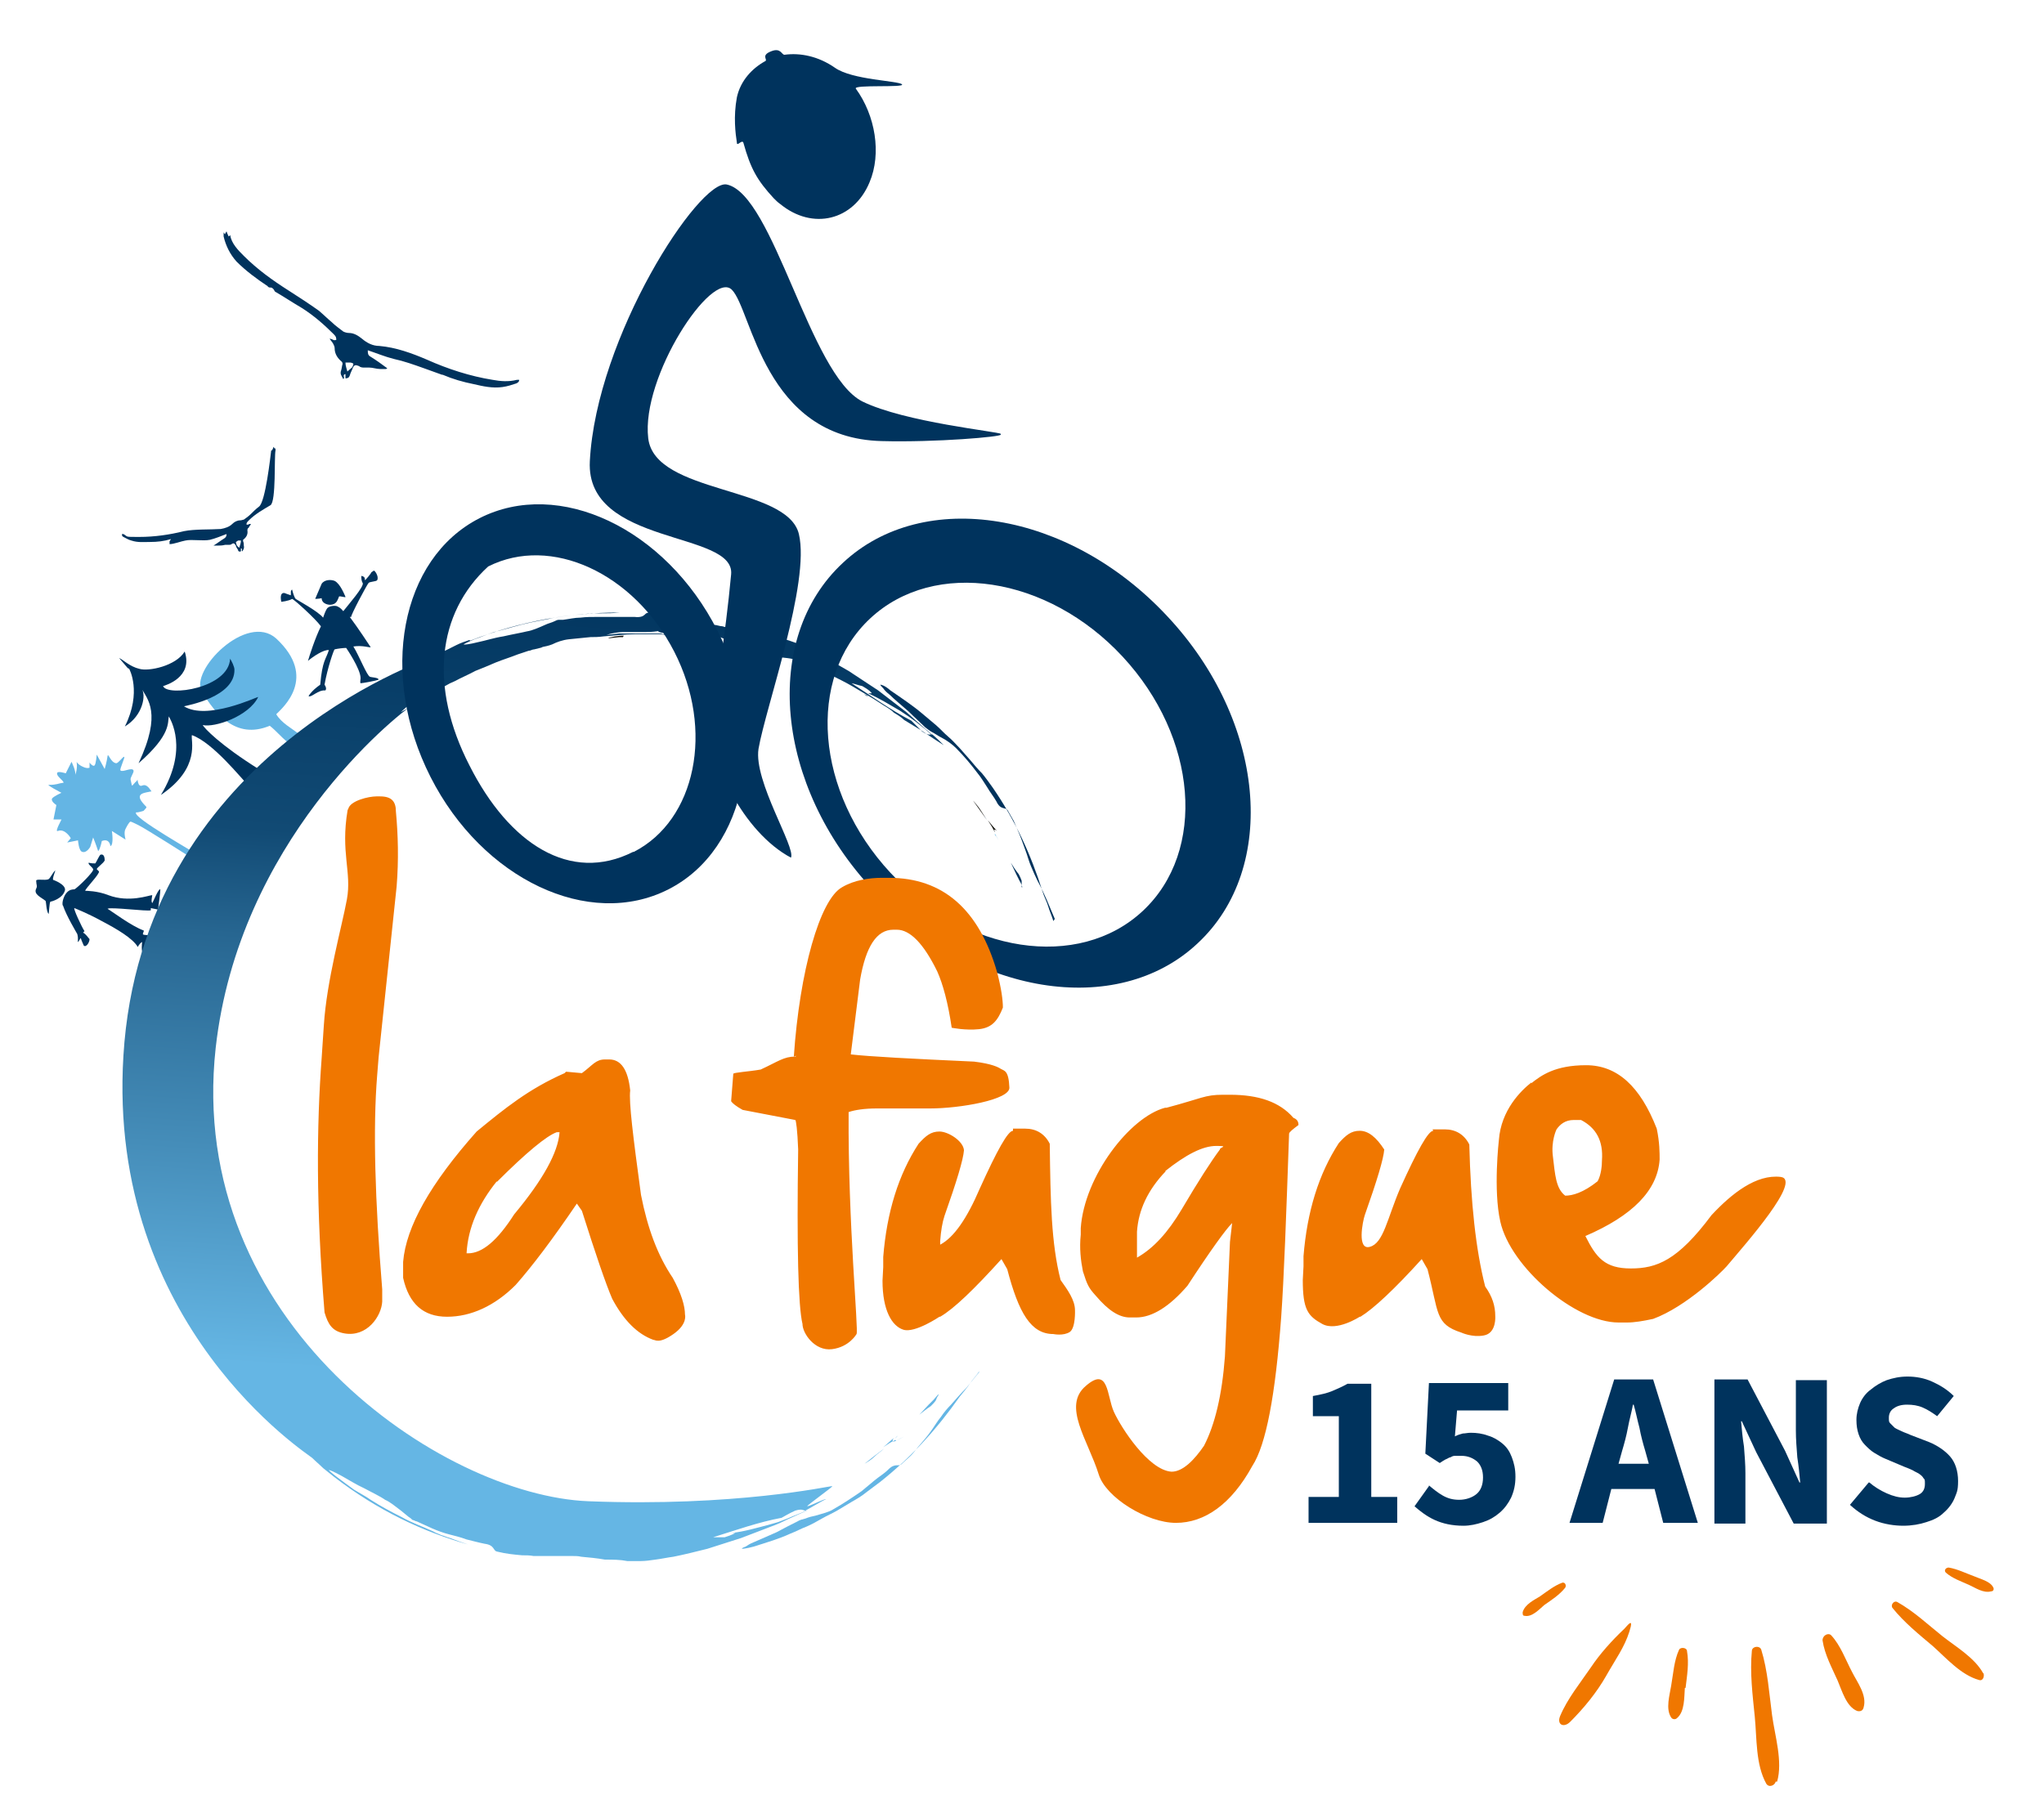 <?xml version="1.0" encoding="UTF-8"?>
<svg id="Mise" xmlns="http://www.w3.org/2000/svg" width="100mm" height="88.7mm" version="1.1" xmlns:xlink="http://www.w3.org/1999/xlink" viewBox="0 0 283.5 251.5">
  <!-- Generator: Adobe Illustrator 29.1.0, SVG Export Plug-In . SVG Version: 2.1.0 Build 142)  -->
  <defs>
    <style>
      .st0 {
        fill: #00335d;
      }

      .st1 {
        clip-path: url(#clippath-4);
      }

      .st2 {
        fill: url(#Dégradé_sans_nom_6);
      }

      .st3 {
        fill: none;
      }

      .st4 {
        fill: #64b5e4;
      }

      .st5 {
        clip-path: url(#clippath-1);
      }

      .st6 {
        fill: url(#Dégradé_sans_nom_63);
      }

      .st7 {
        clip-path: url(#clippath-5);
      }

      .st8 {
        fill: #f07700;
      }

      .st9 {
        clip-path: url(#clippath-3);
      }

      .st10 {
        fill: url(#Dégradé_sans_nom_64);
      }

      .st11 {
        fill: url(#Dégradé_sans_nom_61);
      }

      .st12 {
        fill: url(#Dégradé_sans_nom_62);
      }

      .st13 {
        fill: url(#Dégradé_sans_nom_5);
      }

      .st14 {
        clip-path: url(#clippath-2);
      }

      .st15 {
        clip-path: url(#clippath);
      }
    </style>
    <clipPath id="clippath">
      <path class="st3" d="M66.5,211.5c.5.2,1,.3,1.5.4.4.1.9.2,1.3.3,0,0,.1,0,.2,0,.5.1,1.1.3,1.8.4-1.2-.3-2.3-.7-3.5-1l-.9-.3-.8-.3-1.7-.7c.5.4,1.3.8,2.2,1.1"/>
    </clipPath>
    <linearGradient id="Dégradé_sans_nom_6" data-name="Dégradé sans nom 6" x1="-265.2" y1="546.5" x2="-264.8" y2="546.5" gradientTransform="translate(5452.7 11315.6) scale(20.3 -20.3)" gradientUnits="userSpaceOnUse">
      <stop offset="0" stop-color="#65b6e4"/>
      <stop offset=".1" stop-color="#5298c3"/>
      <stop offset=".3" stop-color="#356b8f"/>
      <stop offset=".5" stop-color="#1e4767"/>
      <stop offset=".7" stop-color="#0d2d49"/>
      <stop offset=".9" stop-color="#031d38"/>
      <stop offset="1" stop-color="#001832"/>
      <stop offset="1" stop-color="#12120d"/>
    </linearGradient>
    <clipPath id="clippath-1">
      <path class="st3" d="M138.2,116c.1.2.2.4.3.6-.2-.4-.4-.7-.6-1.1,0,.2.1.3.2.5"/>
    </clipPath>
    <linearGradient id="Dégradé_sans_nom_61" data-name="Dégradé sans nom 6" x1="-243.9" y1="545.6" x2="-243.5" y2="545.6" gradientTransform="translate(924 -1643.1) scale(3.2)" xlink:href="#Dégradé_sans_nom_6"/>
    <clipPath id="clippath-2">
      <path class="st3" d="M136.9,113.8c-.3-.5-.6-.9-.9-1.4-.3-.5-.7-.9-1.1-1.4.8,1.1,1.4,2,2,2.8"/>
    </clipPath>
    <linearGradient id="Dégradé_sans_nom_62" data-name="Dégradé sans nom 6" x1="-267.4" y1="544.4" x2="-267" y2="544.4" gradientTransform="translate(2244.4 -4183.3) scale(7.9)" xlink:href="#Dégradé_sans_nom_6"/>
    <clipPath id="clippath-3">
      <path class="st3" d="M138,115.5h0c-.1-.3-.1-.4-.1-.4,0,0,.2,0,.4.2-.4-.4-.8-.9-1.3-1.5.4.6.7,1.1,1,1.7"/>
    </clipPath>
    <linearGradient id="Dégradé_sans_nom_63" data-name="Dégradé sans nom 6" x1="-258.4" y1="544.8" x2="-258" y2="544.8" gradientTransform="translate(1450.2 -2654.9) scale(5.1)" xlink:href="#Dégradé_sans_nom_6"/>
    <clipPath id="clippath-4">
      <path class="st3" d="M120.4,96.6c-.2,0-.4-.2-.6-.3.3.1.5.2.6.3M91.3,88.3s0,0,0,0c0,0,0,0,0,0,0,0-.1,0-.2,0,0,0,0,0,.1,0M56.8,97.7c.4-.4.9-.7,1.4-1,1-.6,2-1.2,2.9-1.6-1.5,1.3-3.2,2.5-5.5,3.7.4-.4.8-.7,1.2-1.1M93.1,87.9c-.4,0-.9.1-1.4.2.4,0,1.1-.1,1.4-.2M65.1,88.8c-.6.2-1.2.4-1.8.7-.6.3-1.2.6-1.8.9-.6.3-1.3.6-1.9.9-.6.3-40,13.7-42.5,55.2-2.3,37.5,25.7,55.3,26.2,55.8.5.5,1,.9,1.5,1.4.5.4,1,.8,1.5,1.2,6.1,4.7,12.3,7.6,18.6,9.4-.9-.3-1.7-.6-2.5-.9-.4-.1-.8-.3-1.2-.4-.4-.2-.8-.3-1.1-.5-1.5-.7-3-1.2-4.4-2-1.4-.7-2.9-1.5-4.3-2.4-.7-.5-1.5-.9-2.3-1.4-.7-.5-1.5-1.1-2.3-1.7-.8-.6-1.2-1-1.2-1,0-.1.7.2,1.8.8.9.5,2,1.2,3.1,1.7,1.1.6,2.2,1.1,2.9,1.6.7.3,1.4.9,2.2,1.5.4.3.7.6,1.1.9.2.1.4.3.5.4.2,0,.4.2.6.2.7.3,1.5.7,2.2,1,.7.3,1.5.6,2.3.8.8.2,1.6.4,2.4.7.4.1.8.2,1.2.3.4.1.8.2,1.3.3,1.5.2,1.1,1,1.8,1.1,1.2.3,2.3.4,3.4.5.5,0,1.1,0,1.6.1.5,0,1,0,1.5,0,1,0,1.9,0,2.7,0,.4,0,.8,0,1.2,0,.4,0,.8,0,1.2.1,1.1.1,2.2.2,3.3.4,1.1,0,2.1,0,3.1.2.6,0,1.3,0,1.9,0,.6,0,1.3-.1,2-.2.8-.1,1.7-.3,2.5-.4,1.5-.3,3.1-.7,4.7-1.1,1.6-.5,3.1-1,4.7-1.5,1.6-.6,3.1-1.2,4.7-1.8.8-.3,1.5-.7,2.2-1,.4-.2.7-.3,1.1-.5.4-.2.7-.3,1.1-.5h-.1c-.8.4-1.7.7-2.6,1.1l-1.3.5-.7.2-.7.2c-1.6.4-3.2.9-5,1.1.3,0,.5,0,.5,0,0,0-.5.3-1.5.6-.5,0-1,0-1.6,0,3.2-1,6.3-2.1,9.5-2.7,0,0,1.2-.7,1.9-1,1-.3,1.1,0,1.4,0,.6-.3,2.2-1.3,2.9-1.6-.4,0-1.9.8-2.6,1-.2,0,.8-.7,1.7-1.4.9-.7,1.9-1.4,1.7-1.4-.4,0-13.5,2.9-33.8,2.1-20.3-.8-55.9-24.8-51.7-62.9,3.2-28.6,24.7-45.9,27.6-47.8.4-.3.9-.6,1.4-.8.5-.3.9-.5,1.4-.8l1.4-.8c.5-.3.9-.5,1.4-.7.9-.5,1.9-.9,2.8-1.4,1-.4,2-.8,2.9-1.2,1-.4,2-.7,3-1.1l1.5-.5c.3,0,.5-.2.8-.2l.8-.2c.1,0,.3-.1.5-.2,0,0-.2,0-.3.1.5-.1,1-.2,1.5-.4.6-.3,1.4-.6,2.3-.7.9-.1,2-.2,3-.3.5,0,1.1,0,1.8-.1,1.4-.1,2.9-.3,4.3-.3.4,0,.9,0,1.3,0,1,0,2,0,3,0-.2,0-.4,0-.6-.1-.2,0-.3,0-.5,0-1.2,0-2.4,0-3.5,0h-.9s-.9,0-.9,0l-1.8.2c.6-.2,1.5-.4,2.4-.4.5,0,1,0,1.5,0,.5,0,1.1,0,1.6,0,0,0-.2,0-.3,0,0,0,.1,0,.2,0,.5,0,1,0,1.6,0-.5,0-1,0-1.5,0,.8,0,1.5-.1,2.1-.2-.2,0-.4,0-.4.1,0,0,0,.1.5.2h0c.5,0,.9.1,1.3.2.6,0,1.3,0,1.9.1.6,0,1.3.2,1.9.2.7,0,1.4,0,2.1,0,.9,0,1.3.3,2,.6,1.1.2,2.1.5,3.2.7,1,.3,1.8,1.1,2.8,1.4,1.1.3,2.4.2,3.5.6.5.2,1,.4,1.6.6l.8.3.8.4c1,.5,2,1,3,1.5,1,.5,2,1.1,3,1.7.5.3,1,.6,1.5.9.5.3.9.6,1.4.9.5.3,1,.6,1.4,1,.5.3,1,.6,1.4,1,0,0,1,.6,2.3,1.4.3.2.6.4.9.6.3.2.6.4.9.6.6.4,1.1.7,1.4.9-.5-.5-1-1-1.6-1.5-.3,0-.5.2-1.4-.4-.5-.5-1.5-1.5-1.5-1.5-2.9-1.5-5.5-3.4-8.3-5.2.5.1,1,.3,1.5.4.9.5,1.3.9,1.3,1,0,0-.2,0-.5,0,1.6.7,3,1.6,4.4,2.4l.6.4.6.4,1.1.8c.7.6,1.5,1.1,2.1,1.8h.1c-.3-.3-.6-.6-.9-.8-.3-.3-.6-.5-.9-.8-.6-.5-1.2-1.1-1.8-1.6-1.3-1-2.6-2-3.9-3-1.4-.9-2.7-1.8-4.1-2.7-1.4-.8-2.8-1.6-4.1-2.4-.8-.4-1.6-.8-2.3-1.1-.6-.3-1.2-.5-1.8-.7-.6-.2-1.2-.4-1.9-.5-1-.2-2-.5-3-.7-1-.2-2.1-.4-3.3-.6-.4,0-.8-.1-1.1-.2-.4,0-.8-.2-1.2-.2-.8-.2-1.7-.4-2.6-.7-.5-.1-.9-.2-1.4-.3-.5,0-1-.2-1.5-.3-1.1-.2-2.2-.4-3.4-.4-.4,0-.5.1-.7.3-.2.2-.6.4-1.4.3-.4,0-.9,0-1.3,0-.4,0-.8,0-1.3,0-.8,0-1.7,0-2.5,0-.8,0-1.6,0-2.4.1-.8,0-1.6.2-2.4.3-.2,0-.4,0-.6,0-.2,0-.4.1-.6.2-.4.2-.9.3-1.3.5-.9.4-1.8.8-2.5.9-.8.2-2,.4-3.3.7-1.3.2-2.5.6-3.5.8-1.2.3-2,.4-2,.3,0,0,.5-.3,1.5-.7.9-.3,1.8-.7,2.7-1,.9-.2,1.8-.5,2.6-.7,1.7-.5,3.3-.8,4.9-1.1,1.6-.4,3.2-.5,4.8-.7.4,0,.8,0,1.2-.1.4,0,.8,0,1.3,0,.9,0,1.7,0,2.6-.1,0,0-.1,0-.2,0-6.4,0-13.3,1.1-20.5,3.9"/>
    </clipPath>
    <linearGradient id="Dégradé_sans_nom_5" data-name="Dégradé sans nom 5" x1="-281.7" y1="542.8" x2="-281.4" y2="542.8" gradientTransform="translate(138289.6 -266297.9) scale(490.9)" gradientUnits="userSpaceOnUse">
      <stop offset="0" stop-color="#65b6e4"/>
      <stop offset=".2" stop-color="#65b6e4"/>
      <stop offset=".4" stop-color="#458db9"/>
      <stop offset=".6" stop-color="#276691"/>
      <stop offset=".7" stop-color="#114a74"/>
      <stop offset=".9" stop-color="#043963"/>
      <stop offset="1" stop-color="#00335d"/>
    </linearGradient>
    <clipPath id="clippath-5">
      <path class="st3" d="M86.5,88.2c-.9,0-1.8.2-2.4.4l1.8-.2h.9c0,0,.9,0,.9,0,1.2,0,2.4,0,3.6,0-.7,0-1.3,0-1.8,0,0,0-.1,0-.2,0-.4,0-.9,0-1.3,0-.3,0-.6,0-1,0s-.4,0-.6,0"/>
    </clipPath>
    <linearGradient id="Dégradé_sans_nom_64" data-name="Dégradé sans nom 6" x1="-277" y1="550.4" x2="-276.7" y2="550.4" gradientTransform="translate(4173.4 -8032.7) scale(14.8)" xlink:href="#Dégradé_sans_nom_6"/>
  </defs>
  <g>
    <g>
      <g>
        <path class="st4" d="M19,114.4c0,0-.8-.4-.9-.4-.2,0-.6.8-.7,1-.3.5,0,1.5,0,1.5l-1.9-1.2s.3,1.9-.2,2.1c-.2-1.2-1.2-.7-1.2-.7,0,0-.2,1.1-.5,1.4-.4-1.2-.7-1.9-.7-1.9l-.4,1.3s-.5.9-1.1.7c-.5-.1-.6-1.6-.6-1.6l-1.5.3.5-.6s-.8-1.4-1.8-1c-.5.2.6-1.7.5-1.6,0,0-1.1,0-1.1,0l.4-2s-.8-.5-.6-.9c.2-.3,1.3-.8,1.3-.8,0,0-2.3-1.2-1.7-1.1,1.1,0,1.2-.2,2-.3,0-.3-1-.9-.9-1.3,0-.4,1.2,0,1.2,0l.8-1.6s.7,1.4.5,1.9c.4-1.1.2-1.9.2-1.9,0,0,.2.4.9.7.6.3,1,.1.9.1,0,.1,0-.7,0-.7-.3-.4.4.7.7.4.2-.2.3-1.5.3-1.5l1.1,2s.3-1,.4-1.8c.1-.5.4.9,1.2,1,.3,0,.9-.9,1.1-.9.2,0-.7,1.8-.5,1.9.3.3,1.6-.5,1.8,0,.1.3-.5,1-.4,1.3.3,1.2,0,.9.9.1.1-.6,0,1,.7.7.7-.3,1.1.6,1.3.8-.8.2-2.3.2-1.3,1.5.7.9.8.5.2,1.2,0,0-.9.3-1,.2-1,.5,8.7,5.9,8.8,6.1,0,.3-.4.4-.3.8-.4-.3-7.5-4.8-8.2-5.1"/>
        <path class="st4" d="M39.9,103c-1-.8-1.5-1.5-2.5-2.3-4.8,2-7.6-1.8-9.4-4.7-1.8-2.9,6.2-11.1,10.3-7.4,5.8,5.4.9,9.6,0,10.5.7,1.2,2.2,2,3.1,2.7l-1.5,1.1Z"/>
        <path class="st0" d="M43.6,83.1c.6,0,1-.1,1-.1,0,.8,1.1,1.1,1.7.8.4-.2.5-.5.7-1,0-.2,1,.2.9,0-.1-.2-.7-1.8-1.5-2.2-.5-.2-1.4-.2-1.8.4l-.9,2.1Z"/>
        <path class="st0" d="M51.5,79.4c0,.1-.8,1.1-.9,1.1,0-.4-.1-.5-.5-.6,0,.3,0,.7.2,1,.2.5-2,3-2.7,3.9-.4-.5-.7-.6-.9-.7-.4-.1-1.2,0-1.4.4,0,0-.2.3-.5,1.2-.7-.9-3.7-2.5-3.8-2.6-.2-.2-.4-.9-.5-1.3-.3.2-.1.5-.2.8-.2-.1-.6-.2-.8-.3,0,0-.8-.3-.5,1.2,0,0,1-.1,1.5-.4.2,0,3.2,2.7,4,3.8-.8,1.6-1.6,4.1-1.8,4.8.7-.6,2.2-1.6,2.9-1.5-.4,1.3-.9,1.4-1.2,4.8-1.3.9-1.7,1.7-1.6,1.6.4.2,1.3-.9,2.3-.8,0,0,.3-.2-.1-.8.4-2.3,1.3-4.9,1.4-4.9.4-.1,1.2-.2,1.6-.2,0,0,2,2.9,2,4.2,0,.2-.1.6,0,.7.2,0,2-.3,2.5-.5,0-.3-1-.3-1.2-.4-.4-.1-1.5-2.9-2.3-4.2,1.3-.2,2.3.2,2.4.1-.2-.3-1.7-2.6-2.9-4.2h.2c-.1-.2,2.2-4.5,2.4-4.7.1-.2,1.1-.2,1.2-.4.3-.5-.4-1.5-.5-1.3"/>
        <path class="st0" d="M17.9,92.8s1.8,3.2-.6,8c2.5-1.5,3-4.4,2.3-5.3.8,1.5,2.9,3.4-.4,10.4,4.6-4,4-5.7,4.2-6.5.2.4,2.8,4.5-1.1,10.9,5.6-3.8,4.1-7.6,4.3-8.3,2.9,1,7,6.2,7.5,6.6l1.9-1.8c-5.6-3.5-7.7-5.8-7.9-6.2,1.6.4,6.4-1.2,7.7-3.9-.2,0-7.1,3.3-10.3,1.3.4-.1,7.1-1.3,7-5.1,0-.4-.4-1.2-.6-1.5-.2,4.1-8.7,5.3-9.3,3.8.3-.1,4.2-1.2,3-4.8-1.2,2-5,2.8-6.3,2.4-1.3-.3-2.3-1.3-2.8-1.5l1.2,1.4Z"/>
        <path class="st0" d="M8.7,125.6c.5,1.5,1.9,3.8,2,4,.2.7,0,1.2.1,1.1.3-.3.3-.6.4-.5,0,.1.4,1,.4,1,.3.3.8-.4.8-.9-.2-.2-.5-.7-.9-.9,0,0,.2-.2.2-.2-.4-.6-1.6-3.2-1.4-3.2,0,0,1.8.7,3.8,1.8,2.1,1.1,4.3,2.4,5,3.6,0,0,.2-.5.6-.7,0,0-.2,1.3.2,2,.5-1.5.8-2.8.8-2.9,0-.1-.9,0-.9-.2,0-.2.2-.4.1-.5-1.7-.6-4.6-2.8-5-3,.3-.3,5.6.4,6,.2,0,0,0-.2,0-.3,0,0,1,.2,1,.2,0,0,.4-2.8.3-2.8-.2-.2-1.1,2-1.1,1.9-.2-.2,0-1,0-1.1-.4,0-3.2,1.1-6.1,0-1.5-.6-3.1-.6-3.2-.6,0-.3,2.1-2.4,1.9-2.7l-.3-.3c0-.2.9-.8,1.1-1.2,0-.2,0-1-.6-.8-.2.2-.6,1.1-.7,1.2-.2,0-.6,0-.9-.1-.2.2.5.6.6.9.2.3-2.3,2.7-2.6,2.8-.2,0-.7,0-1.1.5-.3.3-.7,1.3-.5,1.8"/>
        <path class="st0" d="M7.6,120.8c.2-.2-.5,1.3-.2,1.3,0,0,1.7.6,1.6,1.4-.3,1.2-1.9,1.6-2,1.6-.2,0-.2,1.8-.3,1.7-.3-.4-.3-1.6-.4-1.8-.6-.5-1.7-.9-1.3-1.7.2-.4,0-.5,0-1.1,0-.3,1.2,0,1.7-.2.3-.2.5-.8,1-1.3"/>
        <path class="st4" d="M130.1,193.5c-.2.2-.4.5-.6.7l-.7.7-1.3,1.4c.5-.4,1-.8,1.6-1.2.3-.3.5-.5.7-.8.1-.3.2-.5.4-.8"/>
        <path class="st4" d="M125,198.7c-.2.2-.3.3-.5.5-.1.2-.3.3-.4.4.3-.3.6-.6.9-.9"/>
        <path class="st4" d="M122.6,201c-.8.6-1.7,1.3-2.7,2.1.5-.3,1-.6,1.4-1,.4-.4.9-.7,1.3-1.1"/>
        <path class="st4" d="M124.3,199.9c-.3.1-.4.2-.5,0,0,0,0-.2.2-.4h0c-.5.4-1,.9-1.5,1.3.6-.4,1.2-.8,1.7-1"/>
        <path class="st4" d="M125.4,199.3s0,0,0,0c0,0,0,0,0,0M125.4,199.3c-.3.2-.7.4-1.1.6.4-.2.9-.5,1.1-.6"/>
        <path class="st4" d="M135.8,190.4c-.6.7-1.2,1.5-1.8,2.2-.7.7-1.4,1.5-2.1,2.3-.5.5-1,1.1-1.4,1.7-.5.6-.9,1.3-1.4,2-.5.7-1.1,1.4-1.8,2.2-.3.4-.6.8-1,1.2-.4.4-.8.7-1.2,1.1-.5.5-.9-.2-1.9.8-.6.6-1.3,1-1.9,1.5-.6.5-1.2,1-1.8,1.5-1.3.9-2.5,1.7-3.9,2.5-.6.4-1.5.6-2.5.9-.5.1-.9.2-1.4.4-.4.1-.8.2-1.1.4-.8.4-1.8.9-2.9,1.5-1.1.5-2.3,1-3.2,1.4-.5.2-.8.4-1.1.6-.3.1-.5.2-.5.3,0,0,0,0,0,0,0,0,.5,0,1.6-.3,1.9-.6,3.6-1.1,5.1-1.8.8-.3,1.5-.7,2.3-1,.7-.3,1.4-.7,2.1-1.1.7-.4,1.4-.7,2.1-1.1.7-.4,1.3-.8,2-1.2.7-.4,1.4-.8,2-1.3.7-.5,1.3-1,2-1.5,4.4-3.5,7.9-7.4,11-11.8.5-.6,1-1.2,1.4-1.8.4-.6.9-1.1,1.3-1.7"/>
      </g>
      <g class="st15">
        <rect class="st2" x="64.7" y="208.1" width="6.2" height="6.7" transform="translate(-137.8 127.5) rotate(-50)"/>
      </g>
      <path class="st0" d="M141.8,123.1c-.1-.3-.2-.6-.4-.9l-.4-.8-.8-1.7c.3.5.7,1.1,1.1,1.6.2.4.3.6.4.9,0,.3,0,.6,0,.9"/>
      <g class="st5">
        <rect class="st11" x="137.7" y="115.8" width="1.1" height=".6" transform="translate(12.8 245.9) rotate(-86)"/>
      </g>
      <g class="st14">
        <rect class="st12" x="134.5" y="111.4" width="2.9" height="2.1" transform="translate(14.3 240.2) rotate(-86)"/>
      </g>
      <g class="st9">
        <rect class="st6" x="136.7" y="114" width="1.8" height="1.4" transform="translate(13.6 243.9) rotate(-86)"/>
      </g>
      <g>
        <path class="st0" d="M139.1,116.2s0,0,0,0c0,0,0,0,0,0M139.1,116.2c-.3-.3-.6-.6-.9-.9.3.3.7.7.9.9"/>
        <path class="st0" d="M146.3,127.5c-.4-.9-.7-1.7-1.1-2.6-.4-.9-.8-1.8-1.3-2.7-.3-.6-.6-1.3-.9-2-.3-.7-.5-1.5-.8-2.3-.3-.8-.6-1.7-1-2.6-.2-.5-.4-.9-.6-1.4-.3-.5-.5-.9-.8-1.4-.3-.6-1,0-1.6-1.3-.4-.7-.9-1.3-1.3-2-.4-.6-.8-1.3-1.3-1.9-.9-1.2-1.9-2.4-3-3.5-.5-.5-1.3-1.1-2.1-1.5-.4-.2-.8-.5-1.2-.7-.4-.2-.7-.5-1-.7-.6-.6-1.5-1.4-2.3-2.2-.9-.8-1.9-1.6-2.6-2.3-.4-.3-.7-.6-.9-.9-.2-.2-.4-.4-.4-.5,0,0,0,0,0,0,0,0,.5,0,1.4.8,1.6,1.1,3.1,2.1,4.4,3.2.6.5,1.3,1.1,1.9,1.6.6.5,1.1,1.1,1.7,1.6.6.5,1.1,1.1,1.6,1.6.5.6,1,1.1,1.5,1.7.5.6,1,1.2,1.6,1.8.5.6,1,1.3,1.5,2,3.1,4.5,5.3,9.3,6.9,14.4.2.7.6,1.4.8,2.1.2.7.5,1.3.7,2"/>
      </g>
      <g class="st1">
        <rect class="st13" x="2.9" y="88.4" width="139.7" height="124.9" transform="translate(-82.8 212.9) rotate(-86)"/>
      </g>
      <g class="st7">
        <rect class="st10" x="87.3" y="84.7" width="1" height="7.3" transform="translate(-6.5 169.7) rotate(-86)"/>
      </g>
      <g>
        <path class="st0" d="M87.8,118.2c-8.7,4.4-17.2-1.1-22.7-12-5.6-10.9-4.5-21.1,2.6-27.6,8.7-4.4,20.2.9,25.8,11.8,5.6,10.9,3,23.4-5.6,27.8M99.5,87.5c-7.2-14.2-22-21.2-33-15.6-11,5.6-14,21.7-6.8,35.9,7.2,14.2,22,21.2,33,15.6,11-5.6,14-21.7,6.8-35.9"/>
        <path class="st0" d="M158.5,126.4c-8.9,8.3-24.6,5.9-35-5.3-10.4-11.2-11.7-27-2.8-35.3,8.9-8.3,24.6-5.9,35,5.3,10.4,11.2,11.7,27,2.8,35.3M161.9,85.5c-13.6-14.6-33.8-17.9-45-7.4-11.3,10.5-9.4,30.9,4.2,45.4,13.6,14.6,33.8,17.9,45,7.4,11.3-10.5,9.4-30.9-4.2-45.4"/>
        <path class="st0" d="M138.8,60.2c-.2-.3-13.3-1.6-19.2-4.5-7.3-3.7-12.3-28.7-18.8-30.1-3.8-.8-18.1,21.1-19,38.4-.6,11.8,20.2,9.6,19.6,15.7-.8,8.7-2.2,16.6-2.6,20-.7,5.7,4.3,15.8,10.9,19.3.7-1.4-5.2-10.6-4.5-15.1,1-5.8,7.2-23.1,5.6-29.8-1.6-6.7-20-5.5-20.9-13.3-1-8.5,8.8-23.4,11.6-20.6,2.8,2.8,4.4,20.6,20.8,21,7.5.2,16.7-.6,16.5-.9"/>
        <path class="st0" d="M107.3,27.5c.3.3.6.6.9.8,4.5,3.7,10.2,2.3,12.4-3,1.7-4,.8-9.3-1.9-13-.4-.6,6.9-.1,6.4-.6-.5-.5-6.9-.6-9.3-2.3-2.3-1.6-4.8-2.1-7-1.8-.4,0-.5-1-1.8-.5-1.6.6-.4,1.2-.9,1.4-1.8,1-3.4,2.7-3.9,5-.5,2.7-.2,5,0,6.3,0,.6.7-.5.9,0,1,3.6,1.9,5.2,4.2,7.7"/>
        <path class="st0" d="M48.1,51.6c.2-.2.5-.4.7-.6.1-.1.2-.4.2-.5,0-.1-.3-.2-.5-.2-.2,0-.4,0-.6,0,0,.5.2.9.3,1.4M61.6,52c-.1,0-.2,0-.3,0-.8-.3-1.7-.6-2.5-.9-1.4-.5-2.8-1-4.2-1.3-1.2-.3-2.4-.8-3.6-1.2,0,.4,0,.7.4.9.8.5,1.5,1,2.3,1.6,0,0-.1.1-.2.1-.3,0-.5,0-.8,0-.5,0-1-.2-1.5-.2-.2,0-.5,0-.7,0-.2,0-.5,0-.7-.2-.5-.2-.7-.2-.9.3-.1.3-.3.6-.4,1-.1.3-.3.4-.6.4,0-.2,0-.4,0-.6-.5.1,0,.5-.3.7-.2-.4-.5-.7-.3-1.2.1-.3.1-.6.2-.9,0,0,0-.2-.1-.3-.6-.5-1-1.1-1-1.9,0-.2-.1-.4-.2-.6-.1-.2-.3-.4-.5-.7.2,0,.4.1.6.2.3,0,.4,0,.3-.3,0-.2-.2-.4-.4-.6-1.3-1.3-2.8-2.6-4.4-3.6-1.2-.7-2.4-1.5-3.6-2.2-.1,0-.2-.3-.3-.4,0,0-.2-.2-.3-.2-.2,0-.4,0-.5-.2-1.5-1-3-2.1-4.3-3.4-.9-1-1.5-2.2-1.8-3.5,0-.2,0-.4,0-.6,0,.1.1.2.2.3,0-.1.1-.2.2-.4.1.3.2.5.3.7,0,0,.1,0,.2-.2,0,0,0,0,0,0,.2,1.2,1.1,2.1,1.9,2.9,1.9,1.9,4,3.4,6.2,4.8,1.4.9,2.8,1.8,4.2,2.8.6.5,1.2,1.1,1.8,1.6.5.5,1.1.9,1.6,1.3.2.1.5.2.8.2.7,0,1.3.4,1.8.8.7.6,1.5,1,2.4,1,2.3.2,4.5,1,6.6,1.9,2.9,1.3,6,2.3,9.1,2.8,1.1.2,2.2.3,3.4,0,0,0,.2,0,.2,0,0,0,0,0,.1,0,0,.3-.2.4-.4.5-.6.2-1.2.4-1.9.5-1.4.2-2.7-.1-4-.4-1.5-.3-2.9-.7-4.3-1.3"/>
        <path class="st0" d="M33.2,76c-.2-.1-.3-.2-.4-.4,0,0-.1-.3-.1-.4,0,0,.2-.1.3-.2.1,0,.2,0,.4,0,0,.3-.1.6-.2.9M23.5,75.1c0,0,0,.4,0,.4.6,0,1.6-.4,2.2-.5.9-.2,2.4.1,3.4-.1.8-.2,1.5-.5,2.3-.8,0,.2,0,.4-.3.6-.5.3-1,.7-1.5,1,0,0,0,0,.1,0,.2,0,.3,0,.5,0,.3,0,.6,0,1-.1.2,0,.3,0,.5,0,.1,0,.3,0,.4-.1.3-.2.4-.1.6.2,0,.2.2.4.3.6,0,.2.2.3.4.2,0-.1,0-.3,0-.4.3,0,0,.3.2.4.1-.2.3-.4.2-.8,0-.2,0-.4-.1-.6,0,0,0-.1,0-.2.4-.3.7-.7.6-1.3,0-.1,0-.3.2-.4,0-.1.2-.3.3-.5-.2,0-.3,0-.4.1-.2,0-.3,0-.2-.2,0-.1.2-.3.3-.4.9-.9,2-1.5,3-2.1.8-.5.5-6.8.7-7.6,0-.1,0-.3,0-.4,0,0,0,.1-.1.2,0,0,0-.1-.2-.3,0,.2-.1.3-.2.5,0,0,0,0-.1,0,0,0,0,0,0,0-.1.8-.8,7.2-1.7,7.8-.4.3-.8.7-1.1,1-.3.3-.7.6-1,.8-.1,0-.3.1-.5.1-.4,0-.8.2-1.1.5-.4.4-1,.6-1.6.7-1.5.1-3.6,0-5.1.3-2,.5-4.1.8-6.2.8s-1.5,0-2.2-.4c0,0,0,0-.2,0,0,0,0,0,0,0,0,.2,0,.3.2.4.4.2.7.4,1.1.5.9.3,1.7.2,2.6.2,1,0,1.9-.1,2.9-.4"/>
      </g>
    </g>
    <path class="st8" d="M215.9,156.7c.5-.7,1.2-1.3,2.4-1.3h1c2.1,1.1,3.1,2.9,2.9,5.6,0,.7-.1,2-.6,2.9-2,1.6-3.5,2-4.5,2-1.3-1-1.4-2.9-1.7-5.4-.3-2.2.5-3.8.5-3.8M212.4,150.2c-1.4,1.1-4.2,3.8-4.5,8,0,0-.8,6.9.2,11.3,1.4,6.3,10.4,14,16.4,14h1.2c1,0,2.2-.2,3.6-.5,4.6-1.7,9.4-6.4,10.2-7.3,2.7-3.2,10.5-12,7.5-12.4-3.4-.4-6.8,2.3-9.6,5.3-4.7,6.3-7.6,7.4-11.2,7.4s-4.8-1.5-6.3-4.5h0c6.5-2.8,10-6.3,10.3-10.6,0-1,0-2.4-.4-4.3-2.3-5.9-5.5-8.8-9.8-8.8s-6.2,1.4-7.6,2.5M198.8,156.9c-.7,0-2.2,2.7-4.6,8-1.8,4.2-2.3,7.6-4.2,8.1-1.8.5-1-3.5-.7-4.4,1.7-4.8,2.6-7.8,2.7-9.1-1.1-1.7-2.2-2.6-3.4-2.6s-1.9.6-2.9,1.7c-2.8,4.3-4.4,9.5-4.9,15.7v1.4c0,0-.1,1.9-.1,1.9,0,4.1.7,5,2.7,6.1,2,1.1,5.2-1,5.2-1h.1c1.8-1.1,4.7-3.8,8.5-8l.8,1.4c1.6,6.1,1,7.6,4.7,8.8,0,0,1.5.7,3.1.4,1.8-.3,1.6-2.7,1.6-2.7,0-1.4-.4-2.7-1.4-4.1-1.3-5.1-2-11.6-2.2-19.7-.7-1.4-1.9-2.1-3.4-2.1h-1.7ZM161.6,162.5c2.9-2.3,5.2-3.5,7.1-3.5s.4.2.5.5c-1.2,1.6-3,4.4-5.3,8.3-1.9,3.2-3.9,5.4-6.2,6.7v-2.7c0,0,0-.9,0-.9.2-3,1.5-5.8,4-8.4M161.6,153.7c-4.9,1.3-11.2,9.5-11.7,16.7v.9c-.2,1.9,0,3.6.3,5.1.6,1.9.8,2.3,1.8,3.4,1.7,2,3.2,3,4.7,3h.9c2.2,0,4.6-1.5,7.1-4.4,3.2-4.9,5.3-7.8,6.2-8.7l-.3,2.6-.7,15.9c-.4,5.4-1.4,9.5-2.9,12.4-1.3,1.9-2.9,3.6-4.5,3.6-3.2-.2-7-6.1-8-8.3-1-2.2-.7-6.4-3.9-3.6-3.3,2.8.3,7.5,1.8,12.3,1,3.2,6.7,6.7,10.7,6.7s7.7-2.6,10.6-7.9c1.9-2.9,3.2-9.8,4-20.6.4-5.6.7-14.1,1.1-25.5,0-.2.5-.6,1.3-1.2,0-.5-.2-.8-.7-1-1.9-2.2-4.8-3.2-8.8-3.2h-1c-2.5,0-2.9.5-7.8,1.8M140.5,156.9c-.7,0-2.2,2.7-4.6,8-1.8,4.2-3.6,6.8-5.5,7.8v-.5c.1-1.4.3-2.6.6-3.5,1.7-4.8,2.6-7.8,2.7-9.1-.1-1.3-2.2-2.6-3.4-2.6s-1.9.6-2.9,1.7c-2.8,4.3-4.4,9.5-4.9,15.7v1.4c0,0-.1,1.9-.1,1.9,0,4.1,1.3,6.3,2.9,6.8,1.6.5,5-1.8,5-1.8h.1c1.9-1.1,4.7-3.8,8.5-8l.8,1.4c1.6,6.1,3.3,9,6.4,9,0,0,1.4.3,2.3-.3.8-.6.7-3,.7-3,0-1.4-1-2.8-2-4.2-1.3-5.1-1.4-10.9-1.5-18.9-.7-1.4-1.9-2.1-3.4-2.1h-1.7ZM110.4,146.5h0c0,.1-.1.1-.1.1-1.6,0-2.4.7-4.8,1.8-1.7.3-3.8.4-3.8.6l-.3,3.8c.2.3.7.7,1.6,1.2l7.3,1.4c.1,0,.3,1.4.4,4.1-.2,13.6,0,21.7.6,24.2,0,1.3,1.7,3.8,4.1,3.5,2.4-.3,3.4-2.1,3.4-2.1.3-.5-1.2-15.4-1.1-30.8.9-.3,2.2-.5,3.9-.5h7.4c4.1,0,11.1-1.2,11-2.9-.1-2.4-.7-2.3-1.2-2.6-.3-.2-1.2-.7-3.7-1-8.8-.4-14.5-.7-17.1-1l1.3-10.4c.8-4.6,2.3-6.9,4.6-6.9h.5c1.8,0,3.7,1.9,5.6,5.8.8,1.8,1.5,4.4,2,7.8,0,0,1.9.4,3.8.2,1.8-.2,2.6-1.2,3.3-3,0-1-.2-2.6-.8-4.9-2.5-8.7-7.5-13.1-15-13.1h-1c-1.7,0-3.8.3-5.5,1.3-3.1,1.7-5.9,11.7-6.7,23.5M68.9,164c4.1-4.1,6.9-6.4,8.3-6.9h.4c-.2,2.8-2.3,6.6-6.3,11.4-2.3,3.6-4.4,5.4-6.4,5.4h-.2c.2-3.6,1.7-6.9,4.2-10M78.3,148.9c-5,2.2-8.3,4.9-12.2,8.1-6.4,7.2-9.8,13.2-10.2,18.1v.5s0,1.7,0,1.7c.8,3.6,2.8,5.4,6.1,5.4s6.6-1.5,9.5-4.4c2.3-2.6,5.1-6.3,8.5-11.3l.7,1c1.9,6,3.3,10.1,4.2,12.2,1.6,3,3.5,4.9,5.7,5.7.3,0,.8.6,2.8-.8,2-1.4,1.6-2.7,1.6-2.7,0-1.2-.5-2.9-1.7-5.1-2.1-3.1-3.5-6.9-4.4-11.5-1.1-8.1-1.7-12.9-1.5-14.5-.3-2.9-1.3-4.3-2.9-4.3h-.6c-1.3,0-1.7.8-3.2,1.9l-2.2-.2ZM48.2,112.4c-1,5.9.6,8.6-.1,12.4-.7,3.8-2.8,11.2-3.2,17.5l-.3,4.5c-.7,9.4-.8,20.6.4,35.3.5,1.7,1.1,2.6,2.7,2.9,3.2.6,5.2-2.4,5.3-4.4v-1.7c-1-12.4-1.3-22.3-.7-29.7l.2-2.5,2.5-23.7c.3-3.7.2-7.2-.1-10.4,0-1.4-.6-2.1-2.2-2.1h-.5c-1.1,0-3.6.6-3.9,1.7"/>
  </g>
  <g>
    <path class="st8" d="M233.8,234.2c.2-1.7.5-3.4.2-5.1,0-.5-.9-.6-1.1-.2-.7,1.5-.8,3.3-1.1,5-.2,1.3-.8,3.2,0,4.4.2.3.6.3.8.1,1.1-.9,1-2.9,1.1-4.2Z"/>
    <path class="st8" d="M275.1,232.2c-1.2-2.2-3.8-3.7-5.7-5.2-2-1.6-3.9-3.4-6.2-4.7-.5-.3-1,.4-.7.8,1.6,2,3.7,3.7,5.6,5.3,1.9,1.7,3.9,4,6.4,4.7.6.2.8-.6.6-1Z"/>
    <path class="st8" d="M217.8,238.9c1.9-1.9,3.7-4.1,5-6.4s2.5-3.9,3.2-6.1-.3-.8-.7-.4c-1.7,1.6-3.4,3.5-4.6,5.3-1.5,2.2-3.3,4.4-4.3,6.8-.5,1.2.5,1.7,1.4.8Z"/>
    <path class="st8" d="M273.8,218.7c-1.1-.4-2.3-1-3.5-1.2-.4,0-.7.4-.4.7.9.8,2.1,1.2,3.2,1.7.9.4,2,1.2,3.1.9.3,0,.4-.3.3-.5-.4-.9-1.8-1.2-2.7-1.6Z"/>
    <path class="st8" d="M246.5,247.2c.8-2.8-.3-6.3-.7-9.2-.4-3-.6-6.2-1.5-9.1-.2-.6-1.2-.5-1.3.1-.3,3.1.1,6.2.4,9.2.3,3,.1,6.6,1.6,9.3.4.6,1.2.2,1.3-.3Z"/>
    <path class="st8" d="M256.9,232c-.9-1.7-1.6-3.7-2.9-5.1-.4-.4-1.2,0-1.2.7.3,2,1.3,3.8,2.1,5.6.6,1.4,1.2,3.6,2.7,4.2.4.1.8,0,.9-.5.5-1.7-.9-3.5-1.6-4.9Z"/>
    <path class="st8" d="M214.2,222.7c1-.7,2.1-1.4,2.9-2.4.2-.3,0-.8-.4-.7-1.1.4-2.1,1.2-3.1,1.9-.8.5-2.1,1.1-2.4,2.2,0,.3,0,.5.3.5,1,.2,2-.9,2.7-1.5Z"/>
  </g>
  <g>
    <path class="st0" d="M181.5,207.7h4.2v-11.2h-3.6v-2.8c1.1-.2,2-.4,2.7-.7.7-.3,1.4-.6,2.1-1h3.3v15.7h3.6v3.6h-12.3v-3.6Z"/>
    <path class="st0" d="M198.2,206.1c.6.5,1.2,1,1.9,1.4.7.4,1.4.6,2.3.6s1.8-.3,2.4-.8.9-1.3.9-2.3-.3-1.7-.8-2.2c-.6-.5-1.3-.8-2.2-.8s-.5,0-.8,0c-.2,0-.4,0-.7.2-.2,0-.4.2-.7.3-.2.1-.5.3-.8.5l-2-1.3.5-9.8h11v3.8h-7.1l-.3,3.6c.4-.2.7-.3,1.1-.4.3,0,.7-.1,1.1-.1.8,0,1.6.1,2.4.4.7.2,1.4.6,2,1.1s1,1.1,1.3,1.9c.3.8.5,1.6.5,2.7s-.2,2-.6,2.9c-.4.8-.9,1.5-1.6,2.1-.7.6-1.4,1-2.3,1.3-.9.3-1.8.5-2.7.5-1.6,0-2.9-.3-4-.8-1.1-.5-2-1.2-2.8-1.9l2-2.8Z"/>
    <path class="st0" d="M229.6,206.6h-6.1l-1.2,4.7h-4.6l6.2-19.9h5.4l6.2,19.9h-4.8l-1.2-4.7ZM228.7,203.1l-.5-1.8c-.3-1-.6-2.1-.8-3.2-.3-1.1-.5-2.2-.8-3.2h-.1c-.2,1.1-.5,2.1-.7,3.2s-.5,2.2-.8,3.2l-.5,1.8h4.2Z"/>
    <path class="st0" d="M237.8,191.4h4.6l5.2,9.9,2,4.4h.1c-.1-1.1-.2-2.2-.4-3.5-.1-1.3-.2-2.5-.2-3.7v-7h4.3v19.9h-4.6l-5.2-9.9-2-4.3h-.1c.1,1.1.2,2.3.4,3.5.1,1.3.2,2.5.2,3.7v7h-4.3v-19.9Z"/>
    <path class="st0" d="M259.3,205.7c.7.6,1.5,1.1,2.4,1.5.9.4,1.7.6,2.5.6s1.6-.2,2.1-.5c.5-.3.7-.8.7-1.4s0-.6-.2-.8c-.1-.2-.3-.4-.6-.6s-.6-.3-.9-.5c-.4-.2-.7-.3-1.2-.5l-2.6-1.1c-.5-.2-1-.5-1.5-.8s-.9-.7-1.3-1.1c-.4-.4-.7-.9-.9-1.5-.2-.6-.3-1.2-.3-2s.2-1.6.5-2.3c.3-.7.8-1.4,1.5-1.9.6-.5,1.4-1,2.2-1.3.9-.3,1.8-.5,2.9-.5s2.3.2,3.4.7,2.1,1.1,3,2l-2.3,2.8c-.7-.5-1.3-.9-2-1.2-.7-.3-1.4-.4-2.2-.4s-1.4.2-1.8.5c-.5.3-.7.8-.7,1.3s0,.6.2.8c.2.2.4.4.6.6.3.2.6.3,1,.5s.8.3,1.2.5l2.6,1c1.2.5,2.2,1.2,2.9,2s1.1,2,1.1,3.4-.2,1.6-.5,2.4c-.3.7-.8,1.4-1.5,2-.6.6-1.4,1-2.4,1.3-.9.3-2,.5-3.2.5s-2.6-.2-3.9-.7c-1.3-.5-2.4-1.2-3.5-2.2l2.6-3.1Z"/>
  </g>
</svg>